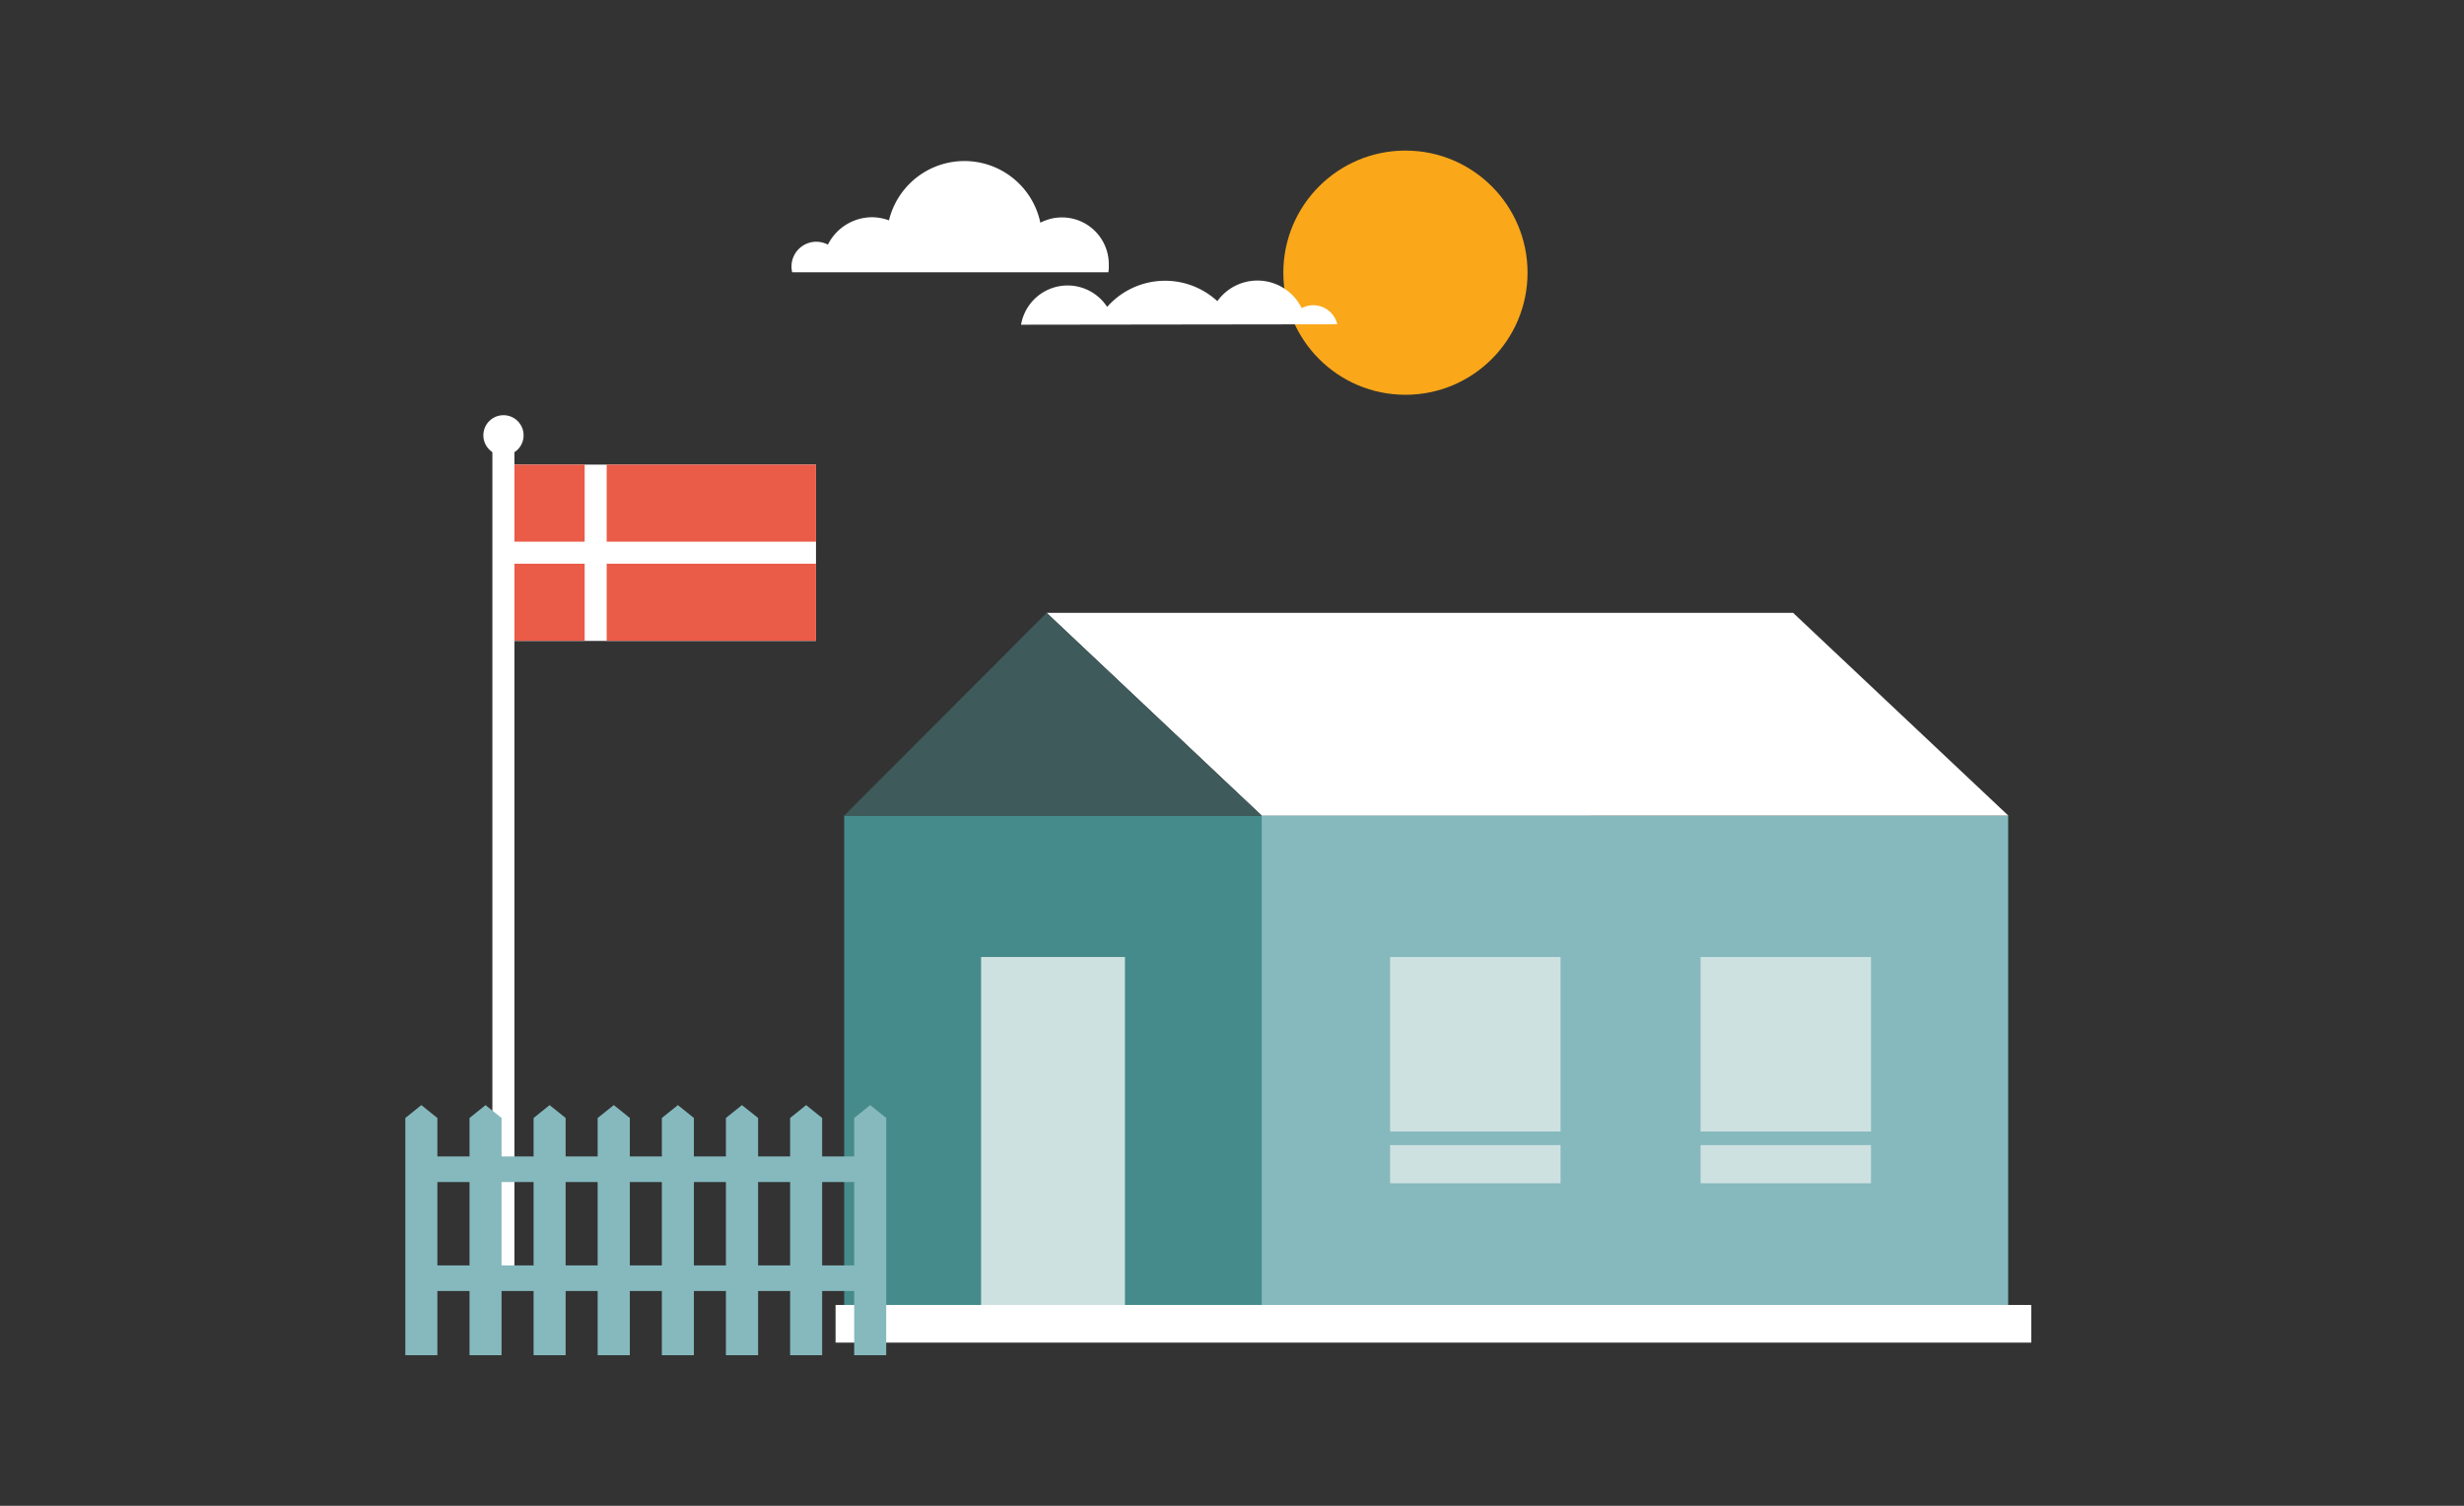 <svg id="Lag_1" data-name="Lag 1" xmlns="http://www.w3.org/2000/svg" viewBox="0 0 180 110"><rect x="0" y="0" width="180" height="110" fill="#333333" stroke="none"/><defs><style>.cls-1{fill:#faa71a;}.cls-2{fill:#fff;}.cls-3{fill:#468b8b;}.cls-4{fill:#cee1e1;}.cls-5{fill:#85b9be;}.cls-6{fill:#3f5a5a;}.cls-7{fill:#ea5b48;}</style></defs><title>Håndværkerfradrag_grafik</title><circle class="cls-1" cx="102.67" cy="19.92" r="8.92"/><path class="cls-2" d="M81,19.33a3.42,3.42,0,0,0-5-3.06,5.67,5.67,0,0,0-11.06-.17,3.53,3.53,0,0,0-1.22-.23,3.62,3.62,0,0,0-3.24,2,1.87,1.87,0,0,0-.84-.21,1.81,1.81,0,0,0-1.82,1.81,1.93,1.93,0,0,0,.05.42h23.1A2.88,2.88,0,0,0,81,19.33Z"/><path class="cls-2" d="M97.69,23.69a1.8,1.8,0,0,0-2.6-1.18A3.6,3.6,0,0,0,88.93,22a5.64,5.64,0,0,0-8.05.42,3.45,3.45,0,0,0-6.29,1.3Z"/><rect class="cls-3" x="61.67" y="59.58" width="54.53" height="37.82"/><rect class="cls-4" x="71.67" y="69.9" width="10.51" height="27.5" transform="translate(153.85 167.31) rotate(180)"/><rect class="cls-5" x="92.17" y="59.58" width="54.53" height="37.82"/><polygon class="cls-2" points="92.17 59.58 146.71 59.58 130.99 44.77 76.46 44.77 92.17 59.58"/><polygon class="cls-6" points="76.46 44.77 61.67 59.58 92.17 59.58 76.46 44.77"/><rect class="cls-2" x="36.27" y="33.94" width="23.34" height="12.88"/><rect class="cls-7" x="36.27" y="33.94" width="6.44" height="5.63"/><rect class="cls-7" x="36.27" y="41.18" width="6.44" height="5.63"/><rect class="cls-7" x="44.32" y="33.94" width="15.29" height="5.63"/><rect class="cls-7" x="44.32" y="41.18" width="15.29" height="5.63"/><rect class="cls-2" x="35.97" y="32.49" width="1.61" height="60.19"/><circle class="cls-2" cx="36.78" cy="31.8" r="1.47"/><rect class="cls-2" x="61.04" y="95.33" width="87.35" height="2.75"/><polygon class="cls-5" points="31.95 99 29.61 99 29.61 81.67 30.78 80.73 31.95 81.67 31.95 99"/><polygon class="cls-5" points="36.64 99 34.3 99 34.3 81.67 35.47 80.73 36.64 81.67 36.64 99"/><polygon class="cls-5" points="41.32 99 38.98 99 38.98 81.67 40.15 80.73 41.32 81.67 41.32 99"/><polygon class="cls-5" points="46.01 99 43.66 99 43.66 81.67 44.84 80.73 46.01 81.67 46.01 99"/><polygon class="cls-5" points="50.69 99 48.35 99 48.35 81.67 49.52 80.73 50.69 81.67 50.69 99"/><polygon class="cls-5" points="55.38 99 53.03 99 53.03 81.67 54.2 80.73 55.38 81.67 55.38 99"/><polygon class="cls-5" points="60.06 99 57.72 99 57.72 81.67 58.89 80.73 60.06 81.67 60.06 99"/><polygon class="cls-5" points="64.74 99 62.4 99 62.4 81.67 63.57 80.73 64.74 81.67 64.74 99"/><rect class="cls-5" x="31.02" y="84.48" width="32.79" height="1.87"/><rect class="cls-5" x="31.02" y="92.44" width="32.79" height="1.87"/><rect class="cls-4" x="101.56" y="69.9" width="12.45" height="16.53" transform="translate(215.56 156.34) rotate(180)"/><rect class="cls-5" x="100.82" y="82.66" width="14.69" height="0.99"/><rect class="cls-4" x="124.23" y="69.9" width="12.45" height="16.53" transform="translate(260.91 156.34) rotate(180)"/><rect class="cls-5" x="123.49" y="82.66" width="14.69" height="0.99"/></svg>